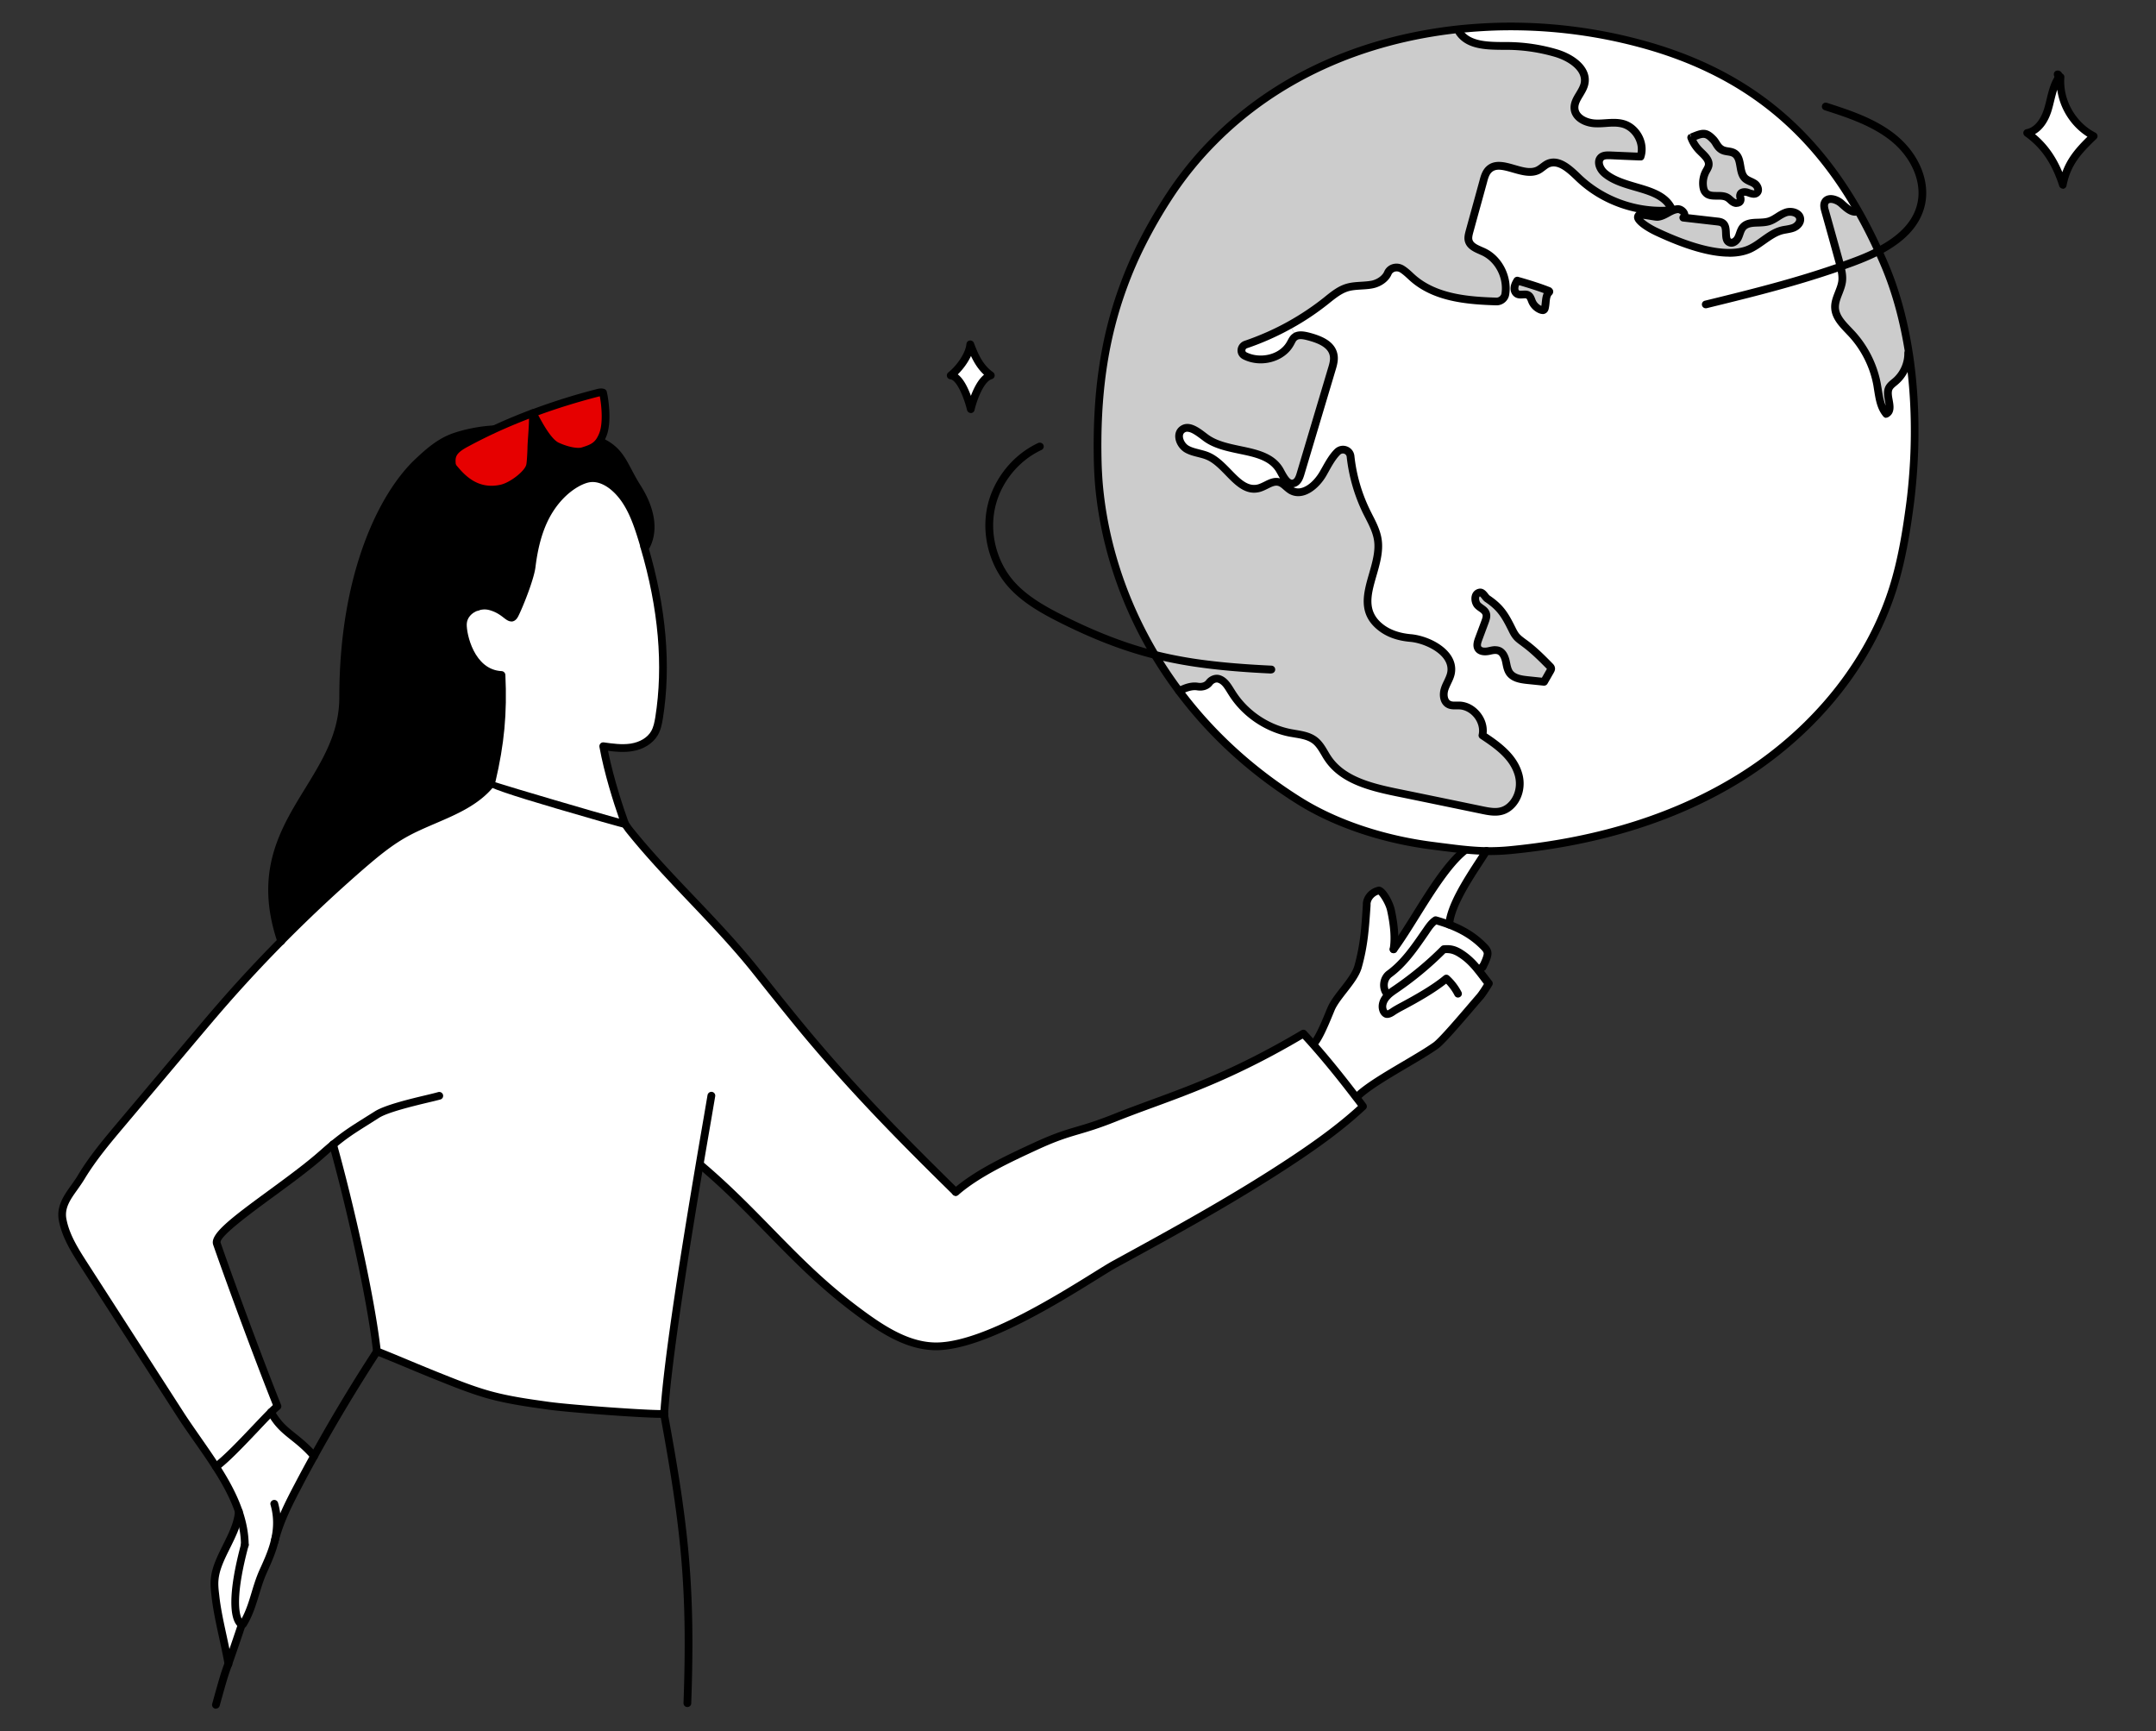 <svg xmlns="http://www.w3.org/2000/svg" viewBox="0 0 279 224"><rect x="0" y="0" width="279" height="224" fill="#333333" stroke="none"/><path fill="#fff" d="M266.66 9.95c-.24 3.08 1.53 6.23 4.29 7.64-2.06 1.98-3.45 3.52-4 6.32-.91-2.77-2.25-5.01-4.62-6.71 1.37-.27 2.24-1.63 2.66-2.96s.57-2.76 1.27-3.96c.07-.13.15-.28.16-.41.08.07.17.12.24.08zM266.42 9.87c-.12-.13-.2-.33-.09-.23.07.06.09.14.09.23z"/><path fill="#ccc" d="M244.45 50.23c-.51 1.07.69 2.76-.35 3.34-.87-1.03-.95-2.48-1.19-3.81a13.29 13.29 0 0 0-3.35-6.62c-.9-.97-2.01-1.94-2.09-3.26-.07-1.19.75-2.26.91-3.44.08-.65-.04-1.3-.21-1.94.5-.18 1-.36 1.52-.55 1.13-.41 2.3-.89 3.41-1.47.28.6.55 1.21.81 1.83 1.49 3.51 2.5 7.38 3.12 11.38l-.1.02c.03 1.38-.6 2.76-1.65 3.66-.3.26-.65.5-.83.86z"/><path fill="#ccc" d="M238.29 26.35c.62.56 1.36 1.3 2.15 1.01l.04-.03c.92 1.62 1.79 3.34 2.62 5.15-1.11.58-2.28 1.06-3.41 1.47-.52.19-1.02.37-1.52.55-.04-.17-.08-.33-.13-.5-.62-2.24-1.24-4.47-1.87-6.71-.1-.36-.19-.77-.02-1.1.38-.74 1.53-.4 2.14.16zM225.21 25.15c-.1.27.11.58 0 .85-.12.32-.58.35-.88.18-.3-.16-.51-.45-.81-.62-.85-.49-2.16.1-2.81-.64-.21-.23-.29-.55-.32-.86-.07-.65.06-1.32.37-1.89.13-.24.28-.46.34-.72.16-.8-.64-1.41-1.21-1.99-.46-.47-.82-1.04-1.04-1.66 1.43-.59 1.86-.79 2.83.22.44.45.52.96 1.11 1.32.51.32 1.2.17 1.7.53.97.69.47 2.4 1.34 3.21.35.32.85.42 1.24.7.38.27.62.9.25 1.2-.3.24-.74.07-1.11-.06-.36-.13-.89-.13-1.01.23zM212.03 27.9c.24-.32 2.07.2 2.48.16.97-.11 1.65-.9 2.57-.99.59-.06 1.21.72.75 1.09 1.45.17 2.91.33 4.36.5.28.03.59.07.8.26.69.6 0 2.14.86 2.45.43.16.89-.22 1.09-.64s.28-.91.57-1.28c.74-.93 2.24-.46 3.38-.8.78-.23 1.39-.85 2.16-1.13.76-.29 1.88.03 1.91.84.02.5-.41.92-.87 1.11-.47.19-.98.21-1.47.33-1.58.4-2.74 1.76-4.23 2.43-3.38 1.49-8.95-.79-12.08-2.27-.42-.2-2.77-1.42-2.28-2.06zM197.8 38.21c-.42-.27-1.04.05-1.47-.2-.28-.17-.38-.52-.34-.84.03-.31.19-.6.35-.87 1.28.36 2.85.84 4.1 1.34.06.02.07.1.02.15-.49.46-.38 1.31-.53 2-.02.11-.06.23-.15.29-.12.08-.28.05-.41-.01-.48-.19-.88-.57-1.09-1.04-.13-.29-.21-.64-.48-.82zM192.3 79.36c-.17-.47-.72-.66-1.07-1.02-.4-.4-.54-1.49.2-1.66.47-.11.72.59 1.03.79 1.68 1.14 2.25 2.06 3.19 3.96.15.31.31.62.53.89.29.36.69.62 1.06.9 1.21.88 2.26 1.94 3.31 3 .07.07.13.14.15.23.03.12-.03.24-.09.35-.27.47-.54.95-.81 1.42-.71-.07-1.43-.15-2.15-.22-.84-.09-1.78-.24-2.29-.92-.32-.45-.38-1.03-.51-1.57s-.39-1.12-.9-1.31c-.44-.17-.93-.02-1.39.07-.46.08-1.02.05-1.28-.34-.24-.36-.09-.84.06-1.24.28-.74.55-1.48.83-2.22.13-.36.27-.76.13-1.11z"/><g fill="#fff"><path d="M185.78 119.06c.6.17 1.19.36 1.75.57 1.67.64 3.15 1.48 4.44 2.8.29.28.58.63.53 1.03-.05.5-.54 1.51-.66 1.67v.02l-.77.11c-.59-.7-1.22-1.33-2.11-1.89-.73-.45-1.29-.6-2.14-.52a42.03 42.03 0 0 1-6.12 5.1c-.35.25-.72.49-1.03.78l-.22-.19c-.59-.75-.43-1.98.35-2.54 1.99-1.46 3.39-3.59 4.79-5.61.34-.5.69-1.01 1.19-1.33z"/><path d="M175.51 142c-1.79-2.34-3.65-4.67-5.6-6.88l.17-.15c.77-.83 1.89-3.77 2.19-4.47.74-1.7 2.99-3.65 3.48-5.43.8-2.88.93-5.19 1.12-8.16.05-.79.72-1.51 1.56-1.69.39 0 1.33 1.48 1.56 2.51.35 1.58.62 3.51.35 5.1 2.58-3.46 5.95-10.17 9.13-12.72l.02-.18c.96.1 1.88.16 2.86.18-1.58 2.5-4.62 6.7-4.82 9.52a22.4 22.4 0 0 0-1.75-.57c-.5.32-.85.83-1.19 1.33-1.4 2.02-2.8 4.15-4.79 5.61-.78.56-.94 1.79-.35 2.54l.22.19c.31-.29.68-.53 1.03-.78a42.03 42.03 0 0 0 6.12-5.1c.85-.08 1.41.07 2.14.52.89.56 1.52 1.19 2.11 1.89l.25.31c.43.53.84 1.11 1.33 1.72 0 0-.76 1.26-1.15 1.7-.92 1.03-4.64 5.54-5.7 6.31-2.45 1.76-8.1 4.6-10.08 6.54z"/><path d="M35.07 182.72c-1.88 1.86-5.22 5.65-7.13 7.05h-.01c-1.47-2.31-3.15-4.53-4.55-6.7L10.9 163.69c-1.18-1.84-2.39-3.73-2.79-5.88-.39-2.15 1.3-3.63 2.42-5.5 1.47-2.45 3.32-4.64 5.16-6.83.56-.67 1.13-1.34 1.69-2.01 2.37-2.81 4.73-5.62 7.1-8.43 1.5-1.78 3-3.57 4.54-5.33 2.37-2.71 4.83-5.35 7.37-7.92.12-.13.25-.26.38-.39 3.26-3.29 6.65-6.45 10.15-9.48 1.69-1.45 3.42-2.89 5.36-3.99 3.77-2.13 8.42-3.07 11.19-6.41h.05c0 .14 17.11 5.12 17.39 5.12l.44.63c5 6.28 11.39 11.98 16.39 18.26 1.92 2.41 3.83 4.82 5.79 7.2 6.41 7.78 12.94 14.44 20.15 21.5 2.76-2.42 6.93-4.35 10.26-5.89 4.73-2.19 5.47-1.77 10.31-3.71 6.84-2.74 13.6-4.47 24.41-10.89.42.46.84.92 1.25 1.38 1.95 2.21 3.81 4.54 5.6 6.88.3.39.59.77.88 1.16-2.74 2.56-5.8 4.76-8.92 6.84-7.48 4.97-15.37 9.29-23.25 13.6-2.94 1.61-15.31 10.25-22.64 10.6-4.06.19-7.7-2.34-10.95-4.79-7.85-5.92-12.42-12.27-19.92-18.62-.02 0-.03-.03-.05-.04l-.14-.02c-1.8 10.68-4.11 24.96-4.58 32.22-1.32.13-12.03-.65-14.89-1.04-2.59-.36-5.19-.72-7.71-1.41-2.06-.57-4.06-1.36-6.04-2.15-2.88-1.13-5.66-2.35-8.53-3.49-.82-7.31-3.7-19.68-5.68-26.77-.43.35-.9.76-1.44 1.24-4.88 4.33-14.18 9.87-13.59 11.58 2.01 5.77 5.5 15.18 7.84 21.04-.22.18-.51.45-.83.77zM225.21 25.15c.12-.36.65-.36 1.01-.23.37.13.81.3 1.11.06.37-.3.13-.93-.25-1.2-.39-.28-.89-.38-1.24-.7-.87-.81-.37-2.52-1.34-3.21-.5-.36-1.19-.21-1.7-.53-.59-.36-.67-.87-1.11-1.32-.97-1.01-1.4-.81-2.83-.22.22.62.58 1.19 1.04 1.66.57.58 1.37 1.19 1.21 1.99-.06.26-.21.48-.34.72-.31.57-.44 1.24-.37 1.89.03.31.11.63.32.86.65.74 1.96.15 2.81.64.3.17.51.46.81.62.3.17.76.14.88-.18.1-.27-.11-.58 0-.85zm-8.13 1.92c-.92.09-1.6.88-2.57.99-.41.04-2.24-.48-2.48-.16-.49.64 1.86 1.86 2.28 2.06 3.13 1.48 8.7 3.76 12.08 2.27 1.49-.67 2.65-2.03 4.23-2.43.49-.12 1-.14 1.47-.33.46-.19.89-.61.87-1.11-.03-.81-1.15-1.13-1.91-.84-.77.28-1.38.9-2.16 1.13-1.14.34-2.64-.13-3.38.8-.29.37-.37.86-.57 1.28s-.66.8-1.09.64c-.86-.31-.17-1.85-.86-2.45-.21-.19-.52-.23-.8-.26-1.45-.17-2.91-.33-4.36-.5.46-.37-.16-1.15-.75-1.09zm-20.75 10.94c.43.25 1.05-.07 1.47.2.27.18.35.53.48.82.21.47.61.85 1.09 1.04.13.06.29.09.41.01.09-.06.13-.18.15-.29.15-.69.04-1.54.53-2 .05-.05.04-.13-.02-.15-1.25-.5-2.82-.98-4.1-1.34-.16.27-.32.56-.35.87-.04.32.06.67.34.84zm-5.05 45.92c.26.39.82.42 1.28.34.46-.09.95-.24 1.39-.07.51.19.77.77.9 1.31s.19 1.12.51 1.57c.51.68 1.45.83 2.29.92.72.07 1.44.15 2.15.22.27-.47.54-.95.81-1.42.06-.11.12-.23.09-.35a.485.485 0 0 0-.15-.23c-1.05-1.06-2.1-2.12-3.31-3-.37-.28-.77-.54-1.06-.9-.22-.27-.38-.58-.53-.89-.94-1.9-1.51-2.82-3.19-3.96-.31-.2-.56-.9-1.03-.79-.74.17-.6 1.26-.2 1.66.35.36.9.55 1.07 1.02.14.35 0 .75-.13 1.11-.28.74-.55 1.48-.83 2.22-.15.4-.3.88-.06 1.24zM167.72 43.5l-.83-1.44c1.65-.91 3.21-1.95 4.68-3.12.85-.68 1.7-1.41 2.74-1.73 1.08-.33 2.24-.18 3.33-.42.81-.19 1.63-.73 1.94-1.45.3-.72 1.22-.95 1.88-.51.45.29.88.7 1.26 1.05 2.86 2.6 6.98 3 10.89 3.12.57.02 1.1-.38 1.19-.95.34-2.15-.81-4.52-2.8-5.46-.75-.35-1.7-.63-1.94-1.43-.12-.4 0-.84.11-1.26.59-2.15 1.18-4.31 1.78-6.47.14-.52.3-1.08.68-1.47 1.56-1.59 4.4 1.03 6.4.05.46-.23.83-.64 1.3-.85 1.41-.6 2.81.74 3.91 1.8 3.19 3.07 7.75 4.65 12.15 4.22-1.29-3.16-6.12-2.57-8.73-4.77-.62-.52-1.07-1.56-.45-2.09.31-.26.76-.25 1.16-.24 1.31.06 2.62.11 3.93.16.56-1.69-.52-3.73-2.23-4.22-1.16-.34-2.4-.02-3.6-.07-1.21-.04-2.6-.69-2.72-1.89-.11-1.17 1.04-2.09 1.29-3.24.42-1.94-1.77-3.39-3.68-3.96-2.03-.6-4.13-.91-6.24-.93-2.27-.02-4.99.1-6.27-1.76l-.04-.41c1.64-.17 3.29-.28 4.94-.33 6.22-.17 12.48.58 18.46 2.18 3.19.85 6.16 1.93 8.92 3.25 8.1 3.85 14.42 9.79 19.35 18.47l-.04.03c-.79.29-1.53-.45-2.15-1.01-.61-.56-1.76-.9-2.14-.16-.17.33-.08.74.02 1.1.63 2.24 1.25 4.47 1.87 6.71.05.17.09.33.13.5.17.64.29 1.29.21 1.94-.16 1.18-.98 2.25-.91 3.44.08 1.32 1.19 2.29 2.09 3.26a13.29 13.29 0 0 1 3.35 6.62c.24 1.33.32 2.78 1.19 3.81 1.04-.58-.16-2.27.35-3.34.18-.36.53-.6.83-.86 1.05-.9 1.68-2.28 1.65-3.66l.1-.02c.88 5.74.93 11.74.38 17.34-.09.95-.2 1.89-.33 2.81-.47 3.46-1.07 6.91-2.11 10.23-1.27 4.02-3.18 7.78-5.59 11.21-3.7 5.3-8.55 9.78-13.98 13.19-8.96 5.62-19.39 8.48-29.86 9.5-1.16.11-2.2.15-3.19.14-.98-.02-1.9-.08-2.86-.18-1.27-.13-2.59-.31-4.11-.5-5.88-.75-12.25-2.67-17.29-5.84-6.56-4.12-11.64-9.01-15.5-14.18 1.12-.59 1.85-.67 2.42-.58.56.08 1.14-.07 1.48-.52.27-.36.79-.61 1.24-.47.79.24 1.22 1.06 1.66 1.76 1.65 2.67 4.45 4.6 7.53 5.21 1.14.22 2.38.3 3.28 1.03.74.6 1.12 1.52 1.66 2.31 1.88 2.79 5.51 3.69 8.81 4.37 3.72.76 7.44 1.53 11.16 2.3 1.31.27 2.71.54 3.9-.82.9-1.03 1.15-2.49.77-3.8-.67-2.3-2.71-3.77-4.67-5.06.41-1.82-1.15-3.82-3.01-3.86-.46-.01-.94.07-1.34-.14-.67-.33-.77-1.27-.54-1.98.22-.71.68-1.35.82-2.08.48-2.56-2.93-4.34-5.26-4.53-1.35-.12-2.68-.5-3.76-1.32-4.02-3.06.12-7.42-.44-11.36-.19-1.32-.89-2.49-1.48-3.68a21.775 21.775 0 0 1-2.06-7.14c-.09-.82-1.08-1.16-1.68-.59-.77.75-1.32 1.86-1.87 2.82-.86 1.51-2.63 3.03-4.14 2.17l.07-.89c.09 0 .19-.01.29-.04.5-.15.71-.71.86-1.2 1.34-4.5 2.69-9 4.03-13.5.2-.64.39-1.31.24-1.95-.31-1.4-1.93-1.99-3.31-2.35-.5-.12-1.08-.24-1.53-.02z"/><path d="M161.2 44.58c1.97-.67 3.88-1.51 5.69-2.52l.83 1.44c-.06.03-.11.07-.17.11-.27.2-.4.53-.57.82-1.1 2-3.93 2.6-5.9 1.6-.63-.32-.54-1.23.12-1.45zM165.52 62.38c-.89-.24-1.71.54-2.6.78-2.59.69-4.09-3.01-6.53-4.11-.91-.42-1.97-.46-2.83-.96-.86-.51-1.37-1.84-.61-2.48.92-.75 2.14.33 3.1 1.04 2.88 2.12 7.82 1.11 9.59 4.23.39.68.83 1.63 1.5 1.68l-.07.89c-.55-.32-.94-.91-1.55-1.07z"/></g><path fill="#ccc" d="M168.29 61.32c-.15.49-.36 1.05-.86 1.2-.1.03-.2.04-.29.04-.67-.05-1.11-1-1.5-1.68-1.77-3.12-6.71-2.11-9.59-4.23-.96-.71-2.18-1.79-3.1-1.04-.76.64-.25 1.97.61 2.48.86.5 1.92.54 2.83.96 2.44 1.1 3.94 4.8 6.53 4.11.89-.24 1.71-1.02 2.6-.78.61.16 1 .75 1.55 1.07 1.51.86 3.28-.66 4.14-2.17.55-.96 1.1-2.07 1.87-2.82.6-.57 1.59-.23 1.68.59.27 2.47.97 4.9 2.06 7.14.59 1.19 1.29 2.36 1.48 3.68.56 3.94-3.58 8.3.44 11.36 1.08.82 2.41 1.2 3.76 1.32 2.33.19 5.74 1.97 5.26 4.53-.14.73-.6 1.37-.82 2.08-.23.71-.13 1.65.54 1.98.4.21.88.13 1.34.14 1.86.04 3.42 2.04 3.01 3.86 1.96 1.29 4 2.76 4.67 5.06.38 1.31.13 2.77-.77 3.8-1.19 1.36-2.59 1.09-3.9.82-3.72-.77-7.44-1.54-11.16-2.3-3.3-.68-6.93-1.58-8.81-4.37-.54-.79-.92-1.71-1.66-2.31-.9-.73-2.14-.81-3.28-1.03-3.08-.61-5.88-2.54-7.53-5.21-.44-.7-.87-1.52-1.66-1.76-.45-.14-.97.11-1.24.47-.34.45-.92.6-1.48.52-.57-.09-1.3-.01-2.42.58a53.451 53.451 0 0 1-3.13-4.66c-4.59-7.69-6.77-15.69-7.29-22.56-.05-.73-.09-1.44-.11-2.14-.23-8.52.7-15.89 3.32-23 .66-1.81 1.43-3.59 2.32-5.38a62.95 62.95 0 0 1 3.66-6.35 44.4 44.4 0 0 1 5.73-7.06c8.42-8.51 19.81-13.22 31.72-14.5l.04.41c1.28 1.86 4 1.74 6.27 1.76 2.11.02 4.21.33 6.24.93 1.91.57 4.1 2.02 3.68 3.96-.25 1.15-1.4 2.07-1.29 3.24.12 1.2 1.51 1.85 2.72 1.89 1.2.05 2.44-.27 3.6.07 1.71.49 2.79 2.53 2.23 4.22-1.31-.05-2.62-.1-3.93-.16-.4-.01-.85-.02-1.16.24-.62.53-.17 1.57.45 2.09 2.61 2.2 7.44 1.61 8.73 4.77-4.4.43-8.96-1.15-12.15-4.22-1.1-1.06-2.5-2.4-3.91-1.8-.47.21-.84.62-1.3.85-2 .98-4.84-1.64-6.4-.05-.38.39-.54.95-.68 1.47-.6 2.16-1.19 4.32-1.78 6.47-.11.42-.23.86-.11 1.26.24.8 1.19 1.08 1.94 1.43 1.99.94 3.14 3.31 2.8 5.46-.09.57-.62.97-1.19.95-3.91-.12-8.03-.52-10.89-3.12-.38-.35-.81-.76-1.26-1.05-.66-.44-1.58-.21-1.88.51-.31.72-1.13 1.26-1.94 1.45-1.09.24-2.25.09-3.33.42-1.04.32-1.89 1.05-2.74 1.73a33.413 33.413 0 0 1-4.68 3.12 34.433 34.433 0 0 1-5.69 2.52c-.66.22-.75 1.13-.12 1.45 1.97 1 4.8.4 5.9-1.6.17-.29.3-.62.57-.82.06-.04.11-.08.17-.11.45-.22 1.03-.1 1.53.02 1.38.36 3 .95 3.31 2.35.15.64-.04 1.31-.24 1.95-1.34 4.5-2.69 9-4.03 13.5z"/><path fill="#fff" d="M128.22 48.56c-1.69.5-2.59 4.38-2.59 4.38s-.99-4.19-2.59-4.36c1.38-1.13 2.43-2.83 2.53-4.03.51 1.33 1.15 2.95 2.65 4.01z"/><path fill="#e60000" d="M78.03 50.81c.27 1.11.6 3.85 0 5.39-.14.37-.3.67-.47.91-.52.73-1.19.97-2.14 1.27-.6.19-1.87.02-3.31-.63-1.46-.66-2.95-4-3.18-4.27 2.65-1 5.4-1.86 8.33-2.62.25-.07.54-.13.77-.05zM63.94 55.56c1.64-.76 3.3-1.45 4.99-2.08.12 1.04-.15 3.35-.17 4.53-.01.4-.06 1.85-.17 2.25-.27 1.06-2.36 2.64-3.7 2.94-3.47.78-5.37-1.67-6.39-2.89-.06-.52-.11-1.05.14-1.55.32-.62 1.05-1.06 1.77-1.44 1.18-.63 2.35-1.21 3.53-1.76z"/><path fill="#fff" d="M83.22 70.2l.15.5c2.13 7.21 3.11 14.76 1.93 22.18-.11.69-.25 1.39-.6 1.99-.62 1.05-1.81 1.65-3.01 1.84-1.2.18-2.42.01-3.62-.16.76 4.19 2.36 8.76 2.84 10.09-.28 0-17.39-4.98-17.39-5.11 1.2-4.99 1.63-9.01 1.39-14.19-3.84-.18-5.07-5.02-5-6.62.04-1.05.84-1.87 1.83-2.2.52-.18 1.08-.22 1.62-.09 2.29.58 2.65 2.3 3.29 1.01.64-1.3 1.97-4.68 2.14-6.11.27-2.16.74-4.31 1.7-6.26.96-1.94 2.44-3.68 4.36-4.69.5-.25 1.02-.46 1.57-.51 1.06-.1 2.09.4 2.92 1.07 2.15 1.77 3.08 4.59 3.88 7.26z"/><path d="M68.93 53.48c.23.27 1.72 3.61 3.18 4.27 1.44.65 2.71.82 3.31.63.95-.3 1.62-.54 2.14-1.27l.47.15c2.47 1.26 2.77 3.11 4.45 5.78 1.46 2.29 2.41 5.15 1.18 7.57l-.29.09-.15-.5c-.8-2.67-1.73-5.49-3.88-7.26-.83-.67-1.86-1.17-2.92-1.07-.55.05-1.07.26-1.57.51-1.92 1.01-3.4 2.75-4.36 4.69-.96 1.95-1.43 4.1-1.7 6.26-.17 1.43-1.5 4.81-2.14 6.11-.64 1.29-1-.43-3.29-1.01-.54-.13-1.1-.09-1.62.09-1.26-6.64-2.47-11.5-3.24-18.21 1.02 1.22 2.92 3.67 6.39 2.89 1.34-.3 3.43-1.88 3.7-2.94.11-.4.16-1.85.17-2.25.02-1.18.29-3.49.17-4.53z"/><path d="M60.41 57.32c-.72.38-1.45.82-1.77 1.44-.25.5-.2 1.03-.14 1.55.77 6.71 1.98 11.57 3.24 18.21-.99.33-1.79 1.15-1.83 2.2-.07 1.6 1.16 6.44 5 6.62.24 5.18-.19 9.2-1.39 14.19h-.05c-2.77 3.33-7.42 4.27-11.19 6.4-1.94 1.1-3.67 2.54-5.36 3.99-3.5 3.03-6.89 6.19-10.15 9.48-.13.13-.26.26-.38.39-5.09-15.1 8.02-20.08 8.02-31.56 0-14.87 4.57-25.65 9.69-30.47 1.39-1.31 2.83-2.57 4.66-3.21 1.63-.57 3.58-.92 5.18-.99-1.18.55-2.35 1.13-3.53 1.76z"/><path fill="#fff" d="M27.94 189.77c1.91-1.4 5.25-5.19 7.13-7.05 1.46 2.69 3.23 2.99 5.58 5.69-.71 1.28-1.41 2.57-2.09 3.87-1.22 2.31-2.4 4.66-3.02 7.19h-.01c-.47 1.9-1.35 3.46-1.78 4.6-.77 2.02-1.13 4.16-2.27 6.03-.03.06-.1.09-.18.07-.54-.09-1.82-2.08.38-10.27-.01-1.48-.3-2.92-.78-4.32-.69-2-1.76-3.94-2.97-5.81z"/><path fill="#fff" d="M27.87 206.45c-.08-.7-.16-1.41-.09-2.11.26-2.89 2.96-5.86 3.12-8.76.48 1.4.77 2.84.78 4.32-2.2 8.19-.92 10.18-.38 10.27-.96 2.89-1.43 4.23-1.75 5.11-.5-2.91-1.37-5.98-1.68-8.83z"/><path d="M123.68 154.73c-.13 0-.25-.05-.35-.14-7.58-7.42-13.91-13.93-20.19-21.54a529.26 529.26 0 0 1-5.12-6.36l-.67-.84c-2.49-3.12-5.37-6.16-8.17-9.1-2.81-2.95-5.71-6.01-8.22-9.16l-.46-.65c-.16-.23-.1-.54.12-.7s.54-.1.7.12l.44.63c2.47 3.1 5.35 6.13 8.15 9.07 2.81 2.95 5.71 6.01 8.22 9.16l.67.84c1.66 2.09 3.38 4.25 5.11 6.35 6.24 7.58 12.56 14.06 20.11 21.46.2.19.2.51 0 .71-.1.1-.23.15-.36.15z"/><path d="M80.91 107.14c-.25 0-5-1.37-8.94-2.53q-8.95-2.62-8.95-3.08s0-.08.01-.12c1.19-4.94 1.59-8.8 1.4-13.62-3.77-.52-5.1-5.15-5.02-7.1.05-1.19.9-2.23 2.17-2.65.26-.09.54.05.63.32.09.26-.05.55-.32.63-.88.29-1.46.98-1.49 1.75-.05 1.25.94 5.93 4.52 6.1.26.01.46.22.48.48.23 4.98-.13 8.92-1.3 13.9 2.14.69 12.84 3.84 16.02 4.71-.72-2.07-1.92-5.81-2.55-9.28-.03-.16.02-.32.13-.44s.27-.17.43-.15c1.15.16 2.33.33 3.48.16 1.2-.19 2.17-.77 2.65-1.6.32-.54.44-1.22.54-1.81 1.06-6.67.42-14.06-1.92-21.96-.08-.26.07-.54.34-.62.26-.08.54.07.62.34 2.38 8.04 3.03 15.58 1.94 22.4-.11.68-.26 1.47-.66 2.16-.64 1.09-1.87 1.85-3.36 2.08-1.04.16-2.07.07-3.08-.06.76 3.79 2.12 7.74 2.69 9.33.05.15.03.32-.06.46s-.25.21-.41.21z"/><path d="M66.16 80.41c-.35 0-.65-.23-.99-.49-.42-.33-1.01-.77-1.93-1-.43-.1-.89-.08-1.33.08a.51.51 0 0 1-.64-.31c-.09-.26.05-.55.31-.64.62-.22 1.28-.25 1.9-.1 1.13.29 1.83.82 2.3 1.18.11.09.25.19.34.25.02-.03.05-.08.09-.15.63-1.27 1.93-4.58 2.09-5.95.33-2.63.88-4.67 1.75-6.42 1.08-2.18 2.71-3.93 4.58-4.91.47-.23 1.08-.5 1.76-.57 1.34-.12 2.53.57 3.28 1.18 2.2 1.81 3.17 4.58 4.04 7.51l.15.5a.501.501 0 0 1-.96.28l-.15-.5c-.83-2.77-1.74-5.38-3.72-7.01-.6-.49-1.54-1.05-2.56-.96-.51.05-1.01.27-1.39.46-1.68.88-3.15 2.47-4.14 4.46-.81 1.65-1.34 3.59-1.65 6.1-.18 1.49-1.52 4.91-2.19 6.27-.14.29-.36.64-.75.73-.06.02-.13.02-.19.02zM192.65 110.61h-.3c-.98-.02-1.9-.08-2.91-.18-.94-.1-1.91-.22-2.96-.35l-1.16-.15c-6.55-.83-12.76-2.94-17.5-5.91-6.19-3.89-11.45-8.7-15.63-14.3a55.064 55.064 0 0 1-3.16-4.7c-5.33-8.94-6.95-17.32-7.36-22.78-.05-.74-.09-1.46-.11-2.16-.24-8.96.82-16.32 3.35-23.19a52.6 52.6 0 0 1 2.34-5.43c1.04-2.08 2.28-4.24 3.69-6.4 1.71-2.6 3.65-5 5.79-7.14 8.11-8.2 19.19-13.26 32.02-14.64 1.64-.17 3.31-.28 4.98-.33 6.25-.17 12.52.57 18.6 2.2 3.21.86 6.24 1.96 9.01 3.28 8.26 3.93 14.66 10.03 19.57 18.67.9 1.58 1.79 3.33 2.64 5.19.28.6.55 1.22.82 1.85 1.43 3.37 2.49 7.24 3.15 11.5.84 5.46.97 11.5.38 17.47-.09.96-.2 1.9-.33 2.83-.39 2.89-.99 6.68-2.13 10.31-1.25 3.95-3.14 7.75-5.62 11.3a.21.21 0 0 1-.04.06c-3.63 5.19-8.51 9.79-14.12 13.32-8.32 5.22-18.44 8.44-30.08 9.57-1.02.1-1.98.14-2.94.14zM188.87 4.26c-12.6 1.35-23.47 6.32-31.42 14.35-2.09 2.09-4 4.44-5.67 6.98a62.8 62.8 0 0 0-3.63 6.3c-.9 1.8-1.65 3.55-2.3 5.33-2.48 6.74-3.53 13.99-3.29 22.81.02.69.06 1.4.11 2.12.41 5.35 1.99 13.57 7.22 22.34.96 1.6 2 3.15 3.1 4.62 4.11 5.51 9.28 10.23 15.37 14.06 4.61 2.9 10.68 4.95 17.09 5.77l1.16.15c1.05.13 2.01.26 2.94.35.98.1 1.88.16 2.82.18 1.03.01 2.04-.03 3.13-.14 11.48-1.12 21.45-4.29 29.64-9.43 5.48-3.44 10.25-7.93 13.8-12.99a.21.21 0 0 1 .04-.06c2.44-3.47 4.3-7.2 5.52-11.07 1.12-3.56 1.7-7.29 2.09-10.15.13-.92.24-1.85.33-2.79.58-5.89.45-11.84-.38-17.22-.65-4.17-1.69-7.96-3.09-11.26-.26-.62-.53-1.22-.8-1.81-.84-1.84-1.72-3.56-2.6-5.11-4.8-8.46-11.06-14.43-19.13-18.27-2.71-1.3-5.68-2.38-8.83-3.22a64.139 64.139 0 0 0-18.32-2.16c-1.63.05-3.28.16-4.9.33zM85.94 183.45h-.03a.509.509 0 0 1-.47-.53c.48-7.36 2.85-21.94 4.59-32.27.37-2.19.72-4.23 1.03-6.02l.5-2.94a.52.52 0 0 1 .58-.41c.27.05.46.3.41.58l-.5 2.94c-.31 1.79-.66 3.83-1.03 6.02-1.74 10.31-4.1 24.86-4.57 32.17a.51.51 0 0 1-.5.47zM31.68 200.4c-.27 0-.5-.22-.5-.5 0-1.35-.26-2.71-.75-4.16-.6-1.74-1.53-3.56-2.92-5.7-.77-1.21-1.61-2.41-2.42-3.56-.75-1.08-1.47-2.1-2.14-3.14l-12.48-19.38c-1.2-1.87-2.44-3.81-2.86-6.06-.33-1.82.65-3.21 1.6-4.54.3-.42.61-.85.88-1.31 1.46-2.44 3.32-4.65 5.11-6.78l9.41-11.18c1.33-1.58 2.66-3.16 4.02-4.71 2.34-2.68 4.83-5.35 7.39-7.94.11-.12.25-.26.38-.39 3.21-3.24 6.63-6.44 10.18-9.5 1.75-1.5 3.47-2.93 5.44-4.05 1.26-.71 2.63-1.3 3.95-1.87 2.73-1.17 5.32-2.28 7.1-4.43.18-.21.49-.24.7-.07.21.18.24.49.07.7-1.94 2.34-4.75 3.54-7.48 4.71-1.3.56-2.64 1.13-3.85 1.82-1.89 1.07-3.58 2.47-5.28 3.93a186.56 186.56 0 0 0-10.12 9.45c-.13.13-.25.25-.37.38-2.56 2.59-5.03 5.25-7.36 7.91-1.36 1.55-2.68 3.13-4.01 4.7l-9.41 11.18c-1.77 2.1-3.59 4.28-5.02 6.65-.29.48-.61.93-.92 1.37-.91 1.27-1.69 2.37-1.43 3.78.38 2.06 1.57 3.91 2.72 5.7l12.48 19.38c.66 1.02 1.37 2.03 2.12 3.11.81 1.17 1.66 2.37 2.44 3.6 1.43 2.21 2.39 4.09 3.02 5.92.53 1.56.8 3.02.81 4.48 0 .28-.22.5-.5.5z"/><path d="M27.94 190.27c-.15 0-.31-.07-.4-.2a.498.498 0 0 1 .11-.7c1.29-.94 3.26-3.02 5-4.85.77-.81 1.49-1.57 2.07-2.15.21-.21.41-.4.59-.56-2.22-5.58-5.64-14.78-7.72-20.73-.47-1.36 2.15-3.36 7.21-7.06 2.32-1.7 4.72-3.46 6.52-5.05.55-.48 1.02-.9 1.46-1.25 1.58-1.31 2.58-1.94 4.39-3.08l1.34-.84c1.29-.81 4.41-1.57 6.69-2.11.63-.15 1.16-.28 1.51-.38.27-.07.54.08.62.35.07.27-.08.54-.35.61-.36.1-.9.23-1.54.38-1.96.47-5.24 1.26-6.39 1.99l-1.34.85c-1.83 1.15-2.75 1.73-4.29 3.01-.43.35-.89.75-1.43 1.23-1.84 1.63-4.25 3.4-6.59 5.11-2.79 2.04-7 5.13-6.86 5.93 2.11 6.06 5.62 15.49 7.83 21.01.08.2.02.43-.15.57-.21.17-.49.43-.79.74-.58.57-1.29 1.32-2.05 2.13-1.77 1.86-3.77 3.98-5.13 4.97-.09.07-.19.1-.3.1z"/><path d="M40.65 188.91c-.14 0-.28-.06-.38-.17-.97-1.11-1.81-1.79-2.63-2.44-1.14-.91-2.12-1.7-3.01-3.34-.13-.24-.04-.55.2-.68s.54-.04.68.2c.79 1.46 1.66 2.16 2.76 3.04.81.65 1.73 1.39 2.76 2.56.18.21.16.52-.05.71-.09.08-.21.12-.33.12zM85.49 183.46c-2.53 0-11.83-.69-14.51-1.06-2.6-.36-5.24-.73-7.77-1.42-2.15-.6-4.25-1.43-6.09-2.17-1.52-.6-3.02-1.22-4.52-1.85-1.33-.55-2.66-1.11-4.01-1.64a.508.508 0 0 1-.31-.41c-.78-6.96-3.5-18.94-5.67-26.69-.07-.27.08-.54.35-.62s.54.08.62.35c2.14 7.67 4.83 19.5 5.66 26.55 1.26.5 2.5 1.02 3.75 1.54 1.49.62 2.98 1.24 4.5 1.84 1.83.73 3.89 1.55 5.99 2.13 2.47.68 5.08 1.04 7.6 1.39 3.12.42 13.61 1.16 14.81 1.04.27-.02.52.17.55.45s-.17.52-.45.55c-.11.01-.28.02-.49.02zM31.35 210.67c-.06 0-.11 0-.17-.02-.15-.02-.43-.14-.68-.54-.55-.85-1.18-3.33.7-10.35a.496.496 0 1 1 .96.26c-1.75 6.52-1.21 8.76-.89 9.42.59-1.09.94-2.23 1.3-3.43.21-.7.43-1.42.7-2.12.14-.37.32-.78.53-1.23.43-.96.92-2.06 1.24-3.31.41-1.62.4-3.14-.03-4.63-.08-.27.08-.54.35-.62.27-.07.54.08.62.35.47 1.67.48 3.35.03 5.15-.33 1.34-.87 2.53-1.29 3.48-.19.43-.37.82-.5 1.17-.26.67-.47 1.38-.68 2.06-.42 1.36-.84 2.77-1.63 4.05-.09.19-.31.32-.56.32zm-.29-.85s-.02.03-.03.05z"/><path d="M29.56 215.83c-.25 0-.45-.18-.49-.41a.784.784 0 0 1-.02-.14c-.19-1.06-.45-2.25-.7-3.4-.39-1.78-.79-3.63-.98-5.38-.08-.71-.17-1.46-.09-2.21.13-1.5.88-3 1.6-4.45.71-1.43 1.44-2.9 1.52-4.28.01-.28.25-.5.53-.47.28.02.49.25.47.53-.09 1.58-.87 3.15-1.62 4.67-.71 1.43-1.38 2.78-1.5 4.1-.07.66.01 1.34.09 2.01.18 1.7.58 3.52.96 5.27.25 1.16.51 2.36.71 3.53.02.05.02.08.02.13 0 .28-.22.5-.5.5zM35.54 199.97s-.08 0-.12-.01a.506.506 0 0 1-.37-.6c.63-2.59 1.86-5.03 3.06-7.3.68-1.3 1.38-2.6 2.09-3.88 2.53-4.58 5.27-9.14 8.14-13.55a.51.51 0 0 1 .69-.15c.23.15.3.46.15.69-2.86 4.39-5.58 8.93-8.1 13.49-.71 1.28-1.41 2.56-2.08 3.86-1.22 2.31-2.37 4.59-2.98 7.08-.06.23-.26.38-.49.38z"/><path d="M27.94 221.1s-.09 0-.13-.02a.502.502 0 0 1-.35-.62c1.01-3.65 1.11-3.94 1.62-5.36.28-.76.72-2.02 1.75-5.09.09-.26.37-.4.63-.32.26.09.4.37.32.63a263.57 263.57 0 0 1-1.75 5.11c-.51 1.42-.6 1.67-1.6 5.28-.06.22-.26.37-.48.37zM36.39 122.29c-.24 0-.44-.17-.49-.39-3.04-9.07.33-14.58 3.6-19.9 2.27-3.7 4.41-7.19 4.41-11.78 0-15.9 5.09-26.35 9.85-30.83 1.39-1.31 2.9-2.64 4.84-3.32 1.61-.56 3.6-.94 5.32-1.02l.04 1h-.02c-1.61.07-3.5.43-5.01.96-1.75.61-3.12 1.82-4.48 3.1-4.61 4.34-9.53 14.53-9.53 30.11 0 4.87-2.32 8.65-4.56 12.3-3.15 5.13-6.41 10.44-3.49 19.1a.495.495 0 0 1-.47.66zM83.66 71.11c-.08 0-.15-.02-.23-.05a.502.502 0 0 1-.22-.67c1.29-2.55-.17-5.53-1.16-7.07-.47-.75-.84-1.45-1.17-2.06-.83-1.57-1.44-2.7-3.09-3.54a.5.5 0 0 1 .45-.89c1.93.98 2.63 2.3 3.51 3.97.33.63.68 1.27 1.13 1.99 1.9 2.98 2.33 5.85 1.2 8.06-.09.17-.26.27-.45.27zM88.95 220.88h-.02a.496.496 0 0 1-.48-.52c.54-14.86-.32-22.69-3.01-37.3a.499.499 0 0 1 .98-.18c2.71 14.69 3.57 22.57 3.03 37.52 0 .27-.23.48-.5.48zM121.15 174.71c-3.97 0-7.52-2.41-10.82-4.9-4.41-3.33-7.72-6.71-11.21-10.29-2.67-2.73-5.43-5.56-8.73-8.35l-.02-.02a.509.509 0 0 1-.15-.63c.12-.25.42-.35.67-.22.04.02.09.06.13.09l.02.02c3.33 2.82 6.11 5.66 8.8 8.41 3.47 3.55 6.75 6.91 11.1 10.19 3.28 2.47 6.81 4.88 10.63 4.69 5.84-.28 14.98-5.96 19.89-9.01 1.11-.69 1.98-1.23 2.53-1.53 7.73-4.23 15.71-8.59 23.21-13.58 2.64-1.76 5.7-3.9 8.53-6.48-.2-.26-.4-.53-.61-.79-2.08-2.73-3.86-4.9-5.58-6.85-.32-.36-.64-.72-.97-1.07-8.13 4.79-14.06 6.97-19.29 8.89-1.67.61-3.24 1.19-4.84 1.83-2.18.87-3.56 1.28-4.79 1.64-1.56.46-2.91.86-5.5 2.06-3.31 1.53-7.43 3.44-10.14 5.81-.21.18-.52.16-.71-.05a.506.506 0 0 1 .05-.71c2.82-2.47 7.01-4.41 10.38-5.97 2.66-1.23 4.1-1.66 5.64-2.11 1.26-.37 2.56-.76 4.7-1.61 1.61-.65 3.19-1.22 4.86-1.84 5.27-1.93 11.24-4.12 19.48-9.02.2-.12.46-.08.62.09.42.46.84.92 1.25 1.38 1.74 1.97 3.53 4.17 5.62 6.91.3.39.59.77.88 1.17.15.2.13.49-.06.66-2.96 2.77-6.21 5.04-8.98 6.89-7.54 5.01-15.54 9.39-23.29 13.62-.53.29-1.39.83-2.49 1.51-4.99 3.1-14.27 8.86-20.37 9.16-.15 0-.3.01-.46.01z"/><path d="M175.72 142.34c-.13 0-.26-.05-.36-.15a.513.513 0 0 1 0-.71c1.25-1.23 3.8-2.73 6.26-4.18 1.51-.89 2.94-1.74 3.88-2.41.75-.55 3.12-3.32 4.53-4.97.48-.56.87-1.01 1.09-1.27.23-.26.65-.9.91-1.33-.17-.21-.32-.42-.48-.63-.21-.28-.42-.55-.63-.81l-.25-.31c-.47-.55-1.07-1.21-1.99-1.78-.59-.37-1.03-.49-1.65-.46a43.272 43.272 0 0 1-6.06 5.03l-.22.15c-.27.19-.53.37-.75.58-.08.08-.16.17-.25.27-.31.38-.43.8-.33 1.14.04.15.11.23.16.25-.03-.02.16-.1.34-.22.37-.26.76-.47 1.14-.68l.21-.11c1.9-1.02 4.04-2.23 5.57-3.5.19-.16.47-.16.66.01.66.59 1.22 1.32 1.62 2.1.13.25.03.55-.22.67a.49.49 0 0 1-.67-.22c-.28-.55-.66-1.07-1.09-1.52-1.56 1.23-3.58 2.37-5.38 3.33l-.21.11c-.37.2-.72.39-1.04.61-.3.21-.86.52-1.33.32-.33-.15-.58-.46-.7-.89-.19-.66 0-1.43.52-2.06.1-.12.21-.24.32-.36.28-.27.58-.48.88-.68l.22-.15c2.19-1.5 4.23-3.2 6.06-5.04.08-.08.19-.14.31-.15.94-.09 1.61.07 2.45.59 1.03.65 1.71 1.37 2.23 1.99l.26.32c.22.27.43.55.65.84.22.28.44.58.68.88.13.16.15.39.04.57-.08.13-.79 1.31-1.2 1.77-.22.25-.61.7-1.08 1.25-1.95 2.28-3.92 4.56-4.7 5.13-.98.7-2.42 1.56-3.96 2.46-2.3 1.36-4.9 2.89-6.07 4.03-.1.1-.22.14-.35.14zM170.08 135.47c-.12 0-.24-.04-.34-.13-.2-.19-.21-.5-.03-.71.59-.64 1.51-2.89 1.9-3.85l.2-.47c.36-.82 1.03-1.68 1.67-2.5.76-.97 1.54-1.98 1.79-2.86.77-2.76.91-5 1.09-7.83v-.23c.08-1.02.9-1.92 1.97-2.15.89-.19 1.95 1.97 2.15 2.89.47 2.13.59 3.91.35 5.29-.05.27-.31.46-.58.41s-.46-.3-.41-.58c.21-1.26.1-2.91-.34-4.91-.18-.8-.82-1.82-1.12-2.09-.55.18-.98.68-1.02 1.19v.23c-.2 2.89-.34 5.18-1.14 8.04-.3 1.08-1.14 2.16-1.96 3.21-.63.81-1.23 1.58-1.54 2.28l-.19.46c-.72 1.76-1.47 3.48-2.09 4.15-.1.11-.23.16-.37.16z"/><path d="M191.83 125.64a.496.496 0 0 1-.46-.69.504.504 0 0 1 .72-.3c.21.11.31.36.24.59-.02.1-.07.19-.13.26-.1.1-.23.15-.36.15z"/><path d="M179.45 129.04c-.15 0-.29-.07-.39-.19-.37-.47-.53-1.1-.44-1.73.09-.62.41-1.18.89-1.52 1.79-1.31 3.11-3.23 4.39-5.08l.28-.4c.35-.51.74-1.09 1.33-1.47.12-.08.27-.1.41-.06.64.18 1.24.38 1.79.58 1.93.74 3.4 1.67 4.62 2.92.32.31.75.8.67 1.44-.06.6-.6 1.7-.76 1.91-.17.22-.48.26-.7.1a.507.507 0 0 1-.1-.7c.11-.16.53-1.06.56-1.42.02-.16-.11-.36-.38-.62-1.13-1.15-2.48-2.01-4.27-2.69-.45-.17-.95-.33-1.48-.49-.33.27-.61.67-.87 1.06l-.28.41c-1.33 1.92-2.7 3.91-4.63 5.33-.26.19-.44.5-.49.85-.05.36.03.72.23.97.17.22.13.53-.08.7a.51.51 0 0 1-.31.11z"/><path d="M187.53 120.13h-.02a.497.497 0 0 1-.48-.5c.18-2.56 2.44-6.02 4.09-8.55.29-.45.57-.87.81-1.25.15-.23.46-.3.69-.16.23.15.3.46.16.69-.24.38-.52.81-.81 1.26-1.59 2.43-3.77 5.77-3.93 8.03a.51.51 0 0 1-.5.47zM180.34 123.33a.498.498 0 0 1-.4-.8c.86-1.16 1.82-2.7 2.84-4.33 1.97-3.16 4.21-6.75 6.38-8.48.21-.17.53-.14.7.08s.14.53-.08.7c-2.03 1.63-4.22 5.14-6.15 8.23-1.03 1.65-2 3.2-2.89 4.4-.1.13-.25.2-.4.2zM164.51 87.15h-.02c-3.86-.18-6.96-.46-9.78-.87a57.35 57.35 0 0 1-5.37-1.05c-4.05-1.02-8.06-2.57-12.62-4.89-2.26-1.16-4.59-2.51-6.33-4.51-2.38-2.76-3.39-6.68-2.63-10.24s3.28-6.73 6.59-8.27c.25-.11.55 0 .67.24.12.25 0 .55-.24.66-3.03 1.41-5.34 4.31-6.03 7.57-.7 3.26.23 6.85 2.41 9.38 1.63 1.87 3.86 3.16 6.03 4.27 4.49 2.28 8.43 3.81 12.4 4.81 1.7.42 3.43.76 5.27 1.03 2.78.4 5.86.67 9.68.85.28.01.49.25.48.52s-.23.48-.5.48zM220.74 39.89c-.23 0-.43-.15-.49-.38a.49.49 0 0 1 .37-.6l.16-.04c2.46-.6 4.72-1.16 6.92-1.74 3.93-1.03 7.11-1.99 10.3-3.1l1.51-.55c1.29-.47 2.39-.94 3.35-1.44 3.01-1.57 4.73-3.43 5.25-5.68.64-2.72-.68-5.89-3.36-8.09-2.5-2.03-5.77-3.09-8.66-4.02a.5.5 0 0 1 .31-.95c2.97.96 6.34 2.04 8.98 4.2 2.98 2.44 4.43 6 3.7 9.09-.6 2.55-2.48 4.62-5.76 6.34-1 .52-2.14 1.01-3.47 1.5l-1.52.55c-3.22 1.12-6.42 2.08-10.38 3.12-2.21.58-4.48 1.14-6.94 1.74l-.16.04s-.08.01-.12.01zM125.63 53.44c-.23 0-.43-.16-.49-.38-.37-1.55-1.31-3.89-2.16-3.98-.2-.02-.37-.16-.43-.35s0-.4.16-.53c1.25-1.02 2.26-2.61 2.35-3.69a.5.5 0 0 1 .43-.45.5.5 0 0 1 .54.32c.48 1.24 1.07 2.79 2.47 3.78a.498.498 0 0 1-.14.89c-1.03.3-1.92 2.62-2.25 4.01-.05.23-.25.39-.49.39zm-1.69-5c.77.59 1.33 1.77 1.7 2.78.36-.96.92-2.1 1.7-2.73-.79-.73-1.3-1.6-1.69-2.43-.38.82-.98 1.67-1.71 2.39zM266.42 10.37c-.14 0-.27-.06-.37-.16-.31-.34-.36-.71-.13-.95.19-.19.54-.17.74 0 .11.09.25.28.25.6 0 .21-.13.39-.32.47-.06.02-.12.03-.18.03zm-.5-.5s.02.1.08.15l.13-.15z"/><path d="M266.95 24.41c-.21 0-.41-.14-.47-.34-.97-2.97-2.34-4.96-4.44-6.46-.16-.12-.24-.32-.2-.51s.2-.35.39-.38c1.4-.28 2.06-1.92 2.28-2.62.13-.42.24-.86.34-1.29.23-.93.46-1.9.97-2.77.02-.05.08-.16.09-.2.01-.19.13-.35.31-.42a.5.5 0 0 1 .46.05.4.4 0 0 1 .23.08c.16.1.25.28.23.46-.22 2.89 1.43 5.83 4.02 7.16.14.07.24.21.27.37.02.16-.03.32-.15.43-1.99 1.91-3.33 3.36-3.86 6.06a.49.49 0 0 1-.46.4h-.03zm-3.61-7.06c1.53 1.27 2.67 2.85 3.54 4.93.67-1.86 1.8-3.17 3.25-4.59-2.11-1.32-3.57-3.62-3.91-6.08-.15.45-.27.93-.39 1.42-.11.46-.22.91-.36 1.36-.44 1.4-1.19 2.43-2.13 2.96zM61.74 79.02c-.24 0-.44-.17-.49-.41-.35-1.83-.69-3.53-1.02-5.17-.85-4.22-1.66-8.2-2.22-13.08-.06-.5-.13-1.18.19-1.83.38-.74 1.18-1.23 1.98-1.66A70.745 70.745 0 0 1 68.76 53a.496.496 0 1 1 .35.93c-1.69.63-3.36 1.32-4.96 2.06-1.23.57-2.38 1.15-3.5 1.75-.66.35-1.31.74-1.56 1.23-.18.35-.15.75-.09 1.26.55 4.83 1.32 8.62 2.21 12.99.33 1.64.68 3.34 1.03 5.18.05.27-.13.53-.4.58h-.09z"/><path d="M63.57 63.85c-2.77 0-4.41-1.97-5.35-3.1l-.1-.12a.493.493 0 0 1 .06-.7c.21-.18.53-.15.71.06l.1.13c1.02 1.23 2.73 3.28 5.79 2.6 1.22-.27 3.11-1.74 3.32-2.58.07-.26.13-1.27.16-2.14 0-.43.05-1.02.09-1.64.07-1.03.15-2.2.08-2.82-.03-.27.17-.52.44-.55s.52.16.55.44c.08.71 0 1.87-.08 3-.04.6-.08 1.17-.09 1.59-.01.44-.06 1.91-.19 2.37-.32 1.27-2.61 2.97-4.07 3.29-.51.11-.98.17-1.43.17z"/><path d="M74.85 58.95c-.8 0-1.88-.26-2.94-.75-1.3-.59-2.47-2.77-3.1-3.94-.13-.23-.21-.41-.26-.47a.554.554 0 0 1-.08-.45c.05-.15.15-.28.29-.33a82.62 82.62 0 0 1 8.38-2.64c.32-.09.7-.16 1.06-.04.16.06.28.19.32.35.27 1.13.63 4.01-.02 5.69-.15.39-.32.73-.53 1.02-.6.84-1.34 1.12-2.4 1.46-.2.06-.45.1-.72.1zm-5.19-5.21s.02.03.03.05c.49.91 1.64 3.06 2.63 3.5 1.48.67 2.58.73 2.95.61.89-.28 1.46-.48 1.88-1.08.15-.22.29-.49.41-.8.5-1.29.28-3.56.06-4.74-.06.01-.14.03-.23.05-2.77.72-5.3 1.51-7.74 2.4zM244.1 54.07c-.14 0-.28-.06-.38-.18-.81-.96-1-2.18-1.19-3.36-.04-.23-.07-.46-.11-.69-.44-2.36-1.59-4.63-3.22-6.37l-.37-.39c-.83-.87-1.78-1.86-1.86-3.19-.05-.79.23-1.49.5-2.18.18-.47.36-.91.42-1.36.07-.6-.06-1.22-.2-1.74-.04-.17-.08-.33-.13-.49-.62-2.25-1.24-4.48-1.87-6.72-.09-.33-.26-.93.02-1.46.18-.36.51-.6.92-.67.71-.13 1.54.27 2 .69l.11.1c.61.55 1.1.96 1.53.81a.501.501 0 0 1 .34.94c-1.02.38-1.9-.42-2.54-1l-.11-.1c-.33-.3-.85-.5-1.15-.45-.13.02-.18.08-.21.14-.1.19 0 .56.06.74.63 2.24 1.25 4.47 1.87 6.71.05.17.09.34.13.52.16.6.32 1.34.22 2.12-.08.57-.28 1.09-.48 1.6-.24.61-.46 1.18-.43 1.75.06.96.8 1.73 1.58 2.55l.37.39c1.76 1.88 3 4.32 3.47 6.87l.12.71c.12.76.24 1.49.51 2.12-.02-.15-.05-.33-.09-.56-.11-.61-.24-1.31.06-1.93.2-.39.51-.65.79-.88l.17-.14c.94-.8 1.5-2.06 1.48-3.27 0-.28.21-.5.49-.51h.01c.27 0 .49.22.5.49.03 1.53-.65 3.04-1.83 4.05l-.18.15c-.22.18-.43.35-.53.55-.15.32-.06.82.03 1.31.14.78.31 1.74-.58 2.24-.08.04-.16.06-.24.06zM193.46 105.54c-.61 0-1.2-.12-1.73-.23-3.72-.77-7.44-1.54-11.16-2.3-3.55-.73-7.17-1.69-9.12-4.58-.17-.24-.32-.5-.47-.76-.33-.55-.64-1.08-1.09-1.44-.64-.51-1.5-.66-2.42-.81-.21-.04-.43-.07-.64-.11-3.21-.64-6.15-2.67-7.86-5.44l-.14-.22c-.37-.6-.71-1.16-1.24-1.32-.24-.08-.55.09-.7.29-.42.56-1.14.83-1.95.71-.37-.06-.99-.07-2.12.53-.32.17-.74-.09-.74-.44 0-.22.13-.4.32-.47 1.04-.54 1.89-.73 2.68-.6.43.06.8-.06 1-.33.36-.48 1.09-.86 1.79-.65.88.27 1.37 1.06 1.8 1.75l.14.22c1.57 2.54 4.26 4.4 7.2 4.99.2.04.41.07.61.11 1.01.17 2.05.34 2.89 1.02.59.48.96 1.1 1.32 1.71.14.24.28.48.44.71 1.74 2.58 5.15 3.47 8.5 4.16 3.72.76 7.44 1.53 11.16 2.3 1.45.3 2.48.42 3.42-.66.75-.87 1.01-2.14.67-3.33-.61-2.11-2.46-3.46-4.46-4.78a.494.494 0 0 1-.21-.53c.16-.71-.05-1.53-.56-2.18s-1.25-1.05-1.97-1.07h-.31c-.39 0-.84.02-1.26-.2-.91-.45-1.09-1.64-.78-2.58.1-.33.25-.65.4-.95.17-.37.34-.72.41-1.07.12-.62-.05-1.23-.48-1.8-.94-1.23-2.93-2.02-4.33-2.14-1.62-.14-2.97-.62-4.02-1.42-2.8-2.13-2.03-4.83-1.28-7.43.41-1.43.84-2.9.64-4.25-.15-1.01-.62-1.94-1.12-2.92l-.31-.61a22.252 22.252 0 0 1-2.11-7.31c-.03-.27-.23-.36-.31-.4a.517.517 0 0 0-.53.11c-.58.57-1.05 1.4-1.5 2.21l-.28.5c-.51.89-1.23 1.67-2 2.15-.98.61-1.98.69-2.83.21-.26-.15-.48-.34-.69-.52-.26-.23-.49-.43-.74-.5-.4-.11-.83.11-1.33.36-.32.16-.65.32-1.01.42-1.85.49-3.18-.86-4.45-2.17-.76-.78-1.54-1.58-2.41-1.97-.37-.17-.78-.27-1.21-.38-.56-.14-1.14-.29-1.67-.6-.67-.4-1.16-1.17-1.22-1.92-.05-.56.15-1.05.54-1.38 1.14-.93 2.47.07 3.44.81l.28.21c1.14.84 2.7 1.16 4.21 1.48 2.16.45 4.39.92 5.52 2.91l.14.26c.25.46.64 1.15.96 1.17.02 0 .07 0 .11-.02.25-.08.4-.46.52-.87l4.03-13.5c.2-.63.35-1.19.23-1.69-.25-1.14-1.71-1.66-2.95-1.98-.32-.08-.87-.21-1.18-.06l-.12.08c-.1.07-.19.25-.29.44l-.12.22c-1.17 2.13-4.24 2.97-6.56 1.79-.47-.24-.74-.71-.7-1.23s.39-.97.88-1.14c1.96-.67 3.85-1.5 5.61-2.48 1.62-.9 3.17-1.93 4.61-3.07l.21-.17c.81-.65 1.65-1.33 2.7-1.65.65-.2 1.31-.24 1.95-.28.5-.03.97-.06 1.42-.15.72-.17 1.36-.64 1.59-1.16.19-.46.58-.81 1.07-.96.53-.16 1.08-.07 1.54.23.44.28.85.66 1.21 1l.11.1c2.8 2.54 6.92 2.88 10.57 2.99.29.03.63-.22.68-.53.31-1.98-.77-4.1-2.52-4.93-.11-.05-.23-.1-.35-.16-.71-.31-1.58-.69-1.85-1.58-.16-.52-.02-1.04.1-1.5l.5-1.82 1.29-4.68c.13-.5.32-1.19.8-1.69 1.04-1.06 2.49-.64 3.77-.27 1.04.3 2.01.59 2.77.22.17-.09.35-.22.53-.36.24-.18.49-.37.78-.5 1.73-.74 3.31.79 4.46 1.9 2.91 2.79 6.96 4.31 10.99 4.14-.83-1.14-2.39-1.59-4.04-2.07-1.49-.43-3.03-.88-4.2-1.87-.56-.47-.92-1.17-.92-1.79 0-.43.16-.79.47-1.06.46-.39 1.06-.37 1.5-.36l3.53.15c.1-.59-.01-1.23-.32-1.81-.37-.7-.98-1.22-1.66-1.42-.66-.19-1.37-.15-2.12-.09-.44.03-.9.06-1.36.04-1.48-.05-3.05-.87-3.2-2.34-.08-.84.34-1.55.72-2.17.25-.42.49-.82.58-1.22.33-1.54-1.5-2.83-3.33-3.38-1.98-.58-4.03-.89-6.1-.91h-.46c-2.29-.01-4.88-.03-6.22-1.98-.16-.23-.1-.54.13-.7s.54-.1.7.13c1.05 1.52 3.36 1.53 5.4 1.54h.46c2.17.02 4.31.34 6.38.95 2.34.7 4.5 2.38 4.03 4.55-.12.57-.42 1.06-.7 1.53-.34.56-.63 1.05-.58 1.56.09.89 1.22 1.4 2.24 1.44.41.02.82-.01 1.25-.04.81-.05 1.64-.11 2.47.13.94.27 1.77.97 2.27 1.91s.6 2.02.29 2.95c-.07.21-.23.36-.49.34h-.18c-1.25-.05-2.5-.1-3.75-.16-.3 0-.65-.02-.82.12-.05.05-.12.12-.12.29 0 .32.25.76.57 1.03 1.01.85 2.45 1.27 3.84 1.68 2.06.6 4.19 1.22 5.04 3.29.06.15.05.31-.04.45-.08.14-.22.22-.38.24-4.55.44-9.25-1.18-12.55-4.36-1.01-.97-2.26-2.17-3.37-1.7-.19.08-.38.23-.58.38-.21.16-.43.33-.69.46-1.11.54-2.38.17-3.5-.15-1.34-.39-2.19-.59-2.77 0-.28.29-.42.74-.55 1.25-.43 1.57-.86 3.13-1.29 4.68l-.49 1.79c-.1.37-.19.73-.11.98.13.45.7.69 1.29.95.13.06.26.11.38.17 2.14 1.01 3.46 3.59 3.08 5.99-.13.81-.87 1.4-1.7 1.37-3.82-.12-8.16-.48-11.21-3.25l-.11-.1c-.33-.31-.71-.66-1.08-.9a.834.834 0 0 0-.7-.11c-.12.04-.34.14-.44.39-.35.82-1.25 1.5-2.29 1.74-.53.12-1.07.15-1.58.18-.61.04-1.18.07-1.72.23-.86.27-1.59.85-2.37 1.47l-.21.17a33.847 33.847 0 0 1-4.75 3.17 35.238 35.238 0 0 1-5.77 2.56c-.18.06-.2.22-.21.26 0 .07 0 .19.15.27 1.65.84 4.24.42 5.24-1.4l.11-.2c.14-.26.3-.56.6-.78.12-.09.18-.12.25-.16.64-.31 1.41-.13 1.87-.02 1.53.4 3.31 1.06 3.68 2.73.17.74-.02 1.47-.25 2.21l-4.03 13.49c-.13.42-.4 1.3-1.2 1.54-.07.02-.13.03-.21.04.5.27 1.1.19 1.75-.21.62-.38 1.23-1.06 1.66-1.8l.28-.49c.49-.87.99-1.77 1.68-2.44.43-.4 1.03-.53 1.57-.33.53.19.9.66.96 1.23.26 2.43.94 4.78 2.01 6.98l.3.6c.52 1.01 1.05 2.05 1.22 3.23.22 1.57-.23 3.15-.67 4.67-.72 2.49-1.34 4.64.92 6.36.9.68 2.08 1.09 3.5 1.22 1.59.13 3.85.98 5.04 2.52.61.8.84 1.69.67 2.6-.09.48-.29.9-.49 1.31-.13.28-.26.55-.35.82-.17.52-.11 1.19.28 1.38.2.11.47.1.78.09h.35c1.04.02 2.03.55 2.74 1.45.63.8.91 1.76.81 2.67 1.99 1.32 3.93 2.83 4.6 5.16.44 1.51.1 3.15-.87 4.27-.83.95-1.75 1.21-2.64 1.21zm-39.8-49.68c-.15 0-.28.04-.4.14-.14.12-.2.3-.18.53.04.43.34.91.73 1.14.41.24.9.36 1.41.49.45.12.92.23 1.37.44 1.04.47 1.89 1.34 2.71 2.18 1.17 1.21 2.19 2.24 3.48 1.9.26-.07.54-.21.83-.35.59-.3 1.26-.63 2.03-.43-.11-.17-.21-.35-.3-.52l-.14-.25c-.91-1.6-2.83-2-4.86-2.42-1.61-.34-3.28-.69-4.59-1.65l-.29-.22c-.72-.54-1.33-.97-1.8-.97z"/><path d="M199.8 88.72h-.05l-2.15-.22c-.95-.1-2.01-.28-2.64-1.12-.32-.45-.43-.96-.52-1.42-.02-.11-.05-.23-.07-.34-.07-.3-.25-.83-.59-.96-.24-.09-.56-.03-.9.05l-.21.04c-.82.14-1.46-.06-1.79-.55-.4-.6-.12-1.34 0-1.69l.83-2.22c.09-.25.21-.57.13-.75-.06-.17-.25-.3-.46-.45-.18-.12-.35-.25-.5-.4-.4-.4-.57-1.12-.41-1.67.12-.43.44-.73.86-.83.62-.15 1 .35 1.23.64.06.08.15.19.19.22 1.78 1.21 2.4 2.2 3.37 4.16.13.26.28.56.47.79.2.24.47.44.76.66l.22.16c1.24.9 2.32 1.99 3.36 3.05.11.11.24.26.28.48.08.3-.07.56-.14.69l-.82 1.43c-.09.16-.26.25-.43.25zm-6.3-5.1c.21 0 .42.03.63.11.58.22 1 .79 1.21 1.66.03.12.05.24.08.37.08.39.16.76.35 1.03.38.51 1.2.63 1.94.71l1.82.19.65-1.14c-1-1.01-2.05-2.07-3.23-2.93l-.21-.16c-.33-.24-.67-.49-.94-.83-.26-.32-.44-.68-.59-.99-.91-1.83-1.44-2.69-3.02-3.76-.17-.11-.3-.28-.43-.44-.07-.1-.2-.25-.26-.28 0 .02-.05.03-.08.13-.06.22.04.57.16.69.11.11.24.2.36.29.29.21.66.46.82.91.21.52.01 1.06-.13 1.45l-.83 2.23c-.07.2-.23.61-.11.79.09.14.4.19.78.12l.19-.04c.26-.06.55-.12.84-.12zM223.77 33.21c-2.49 0-5.73-.94-9.68-2.8-.4-.19-2.38-1.18-2.61-2.11-.06-.25 0-.5.15-.71.32-.43 1.01-.33 2.12-.14.26.05.65.11.71.1.38-.04.74-.24 1.11-.45.44-.24.89-.49 1.45-.54.61-.06 1.18.39 1.38.86.04.1.07.2.08.3l3.76.43c.29.03.74.08 1.08.39.48.42.51 1.07.53 1.59.02.41.04.71.17.76.12.04.35-.13.47-.39.07-.14.12-.28.17-.43.11-.3.23-.65.46-.94.61-.77 1.57-.81 2.42-.83.44-.02.86-.03 1.22-.14.35-.1.67-.31 1.02-.53.34-.22.7-.44 1.11-.59.62-.24 1.41-.16 1.94.2.4.26.62.65.64 1.1.03.75-.57 1.34-1.18 1.59-.35.14-.7.2-1.03.26-.17.03-.34.06-.51.1-.82.21-1.53.72-2.29 1.25-.58.41-1.18.84-1.86 1.15-.8.35-1.74.53-2.82.53zm-11.14-4.9c.35.34 1.13.85 1.88 1.2 6.7 3.17 10.04 2.98 11.66 2.26.58-.26 1.12-.64 1.68-1.05.8-.57 1.62-1.16 2.62-1.41.2-.05.39-.08.59-.11.29-.05.57-.1.82-.19.28-.11.57-.37.56-.63 0-.08-.03-.19-.19-.3-.27-.18-.72-.22-1.04-.09-.32.12-.61.3-.92.5-.39.25-.79.5-1.27.64s-.98.16-1.47.18c-.72.02-1.34.05-1.66.46-.13.17-.21.4-.3.66-.06.18-.13.36-.21.53-.3.63-1 1.16-1.71.89-.77-.28-.8-1.07-.82-1.66-.01-.37-.03-.75-.19-.89-.11-.1-.36-.12-.52-.14l-4.37-.5a.48.48 0 0 1-.42-.36c-.06-.19 0-.4.17-.53-.04-.02-.25-.22-.39-.2-.36.04-.7.22-1.07.43-.42.23-.91.5-1.49.56-.22.02-.5-.03-.99-.11-.25-.04-.64-.11-.94-.14z"/><path d="M224.73 26.78c-.22 0-.45-.06-.64-.17-.2-.1-.36-.25-.5-.38-.11-.1-.21-.19-.31-.24-.27-.16-.66-.16-1.08-.16-.64 0-1.36 0-1.86-.59-.25-.27-.39-.65-.44-1.14-.08-.75.07-1.52.43-2.18l.09-.16c.09-.16.17-.3.2-.43.07-.37-.27-.74-.81-1.26l-.27-.27c-.51-.53-.91-1.16-1.16-1.84-.09-.25.04-.53.28-.63l.19.46-.13-.49c1.42-.58 2.13-.88 3.32.36.21.21.35.44.47.63.17.26.28.45.54.61.16.1.38.14.64.18.35.05.74.12 1.1.37.67.48.8 1.26.92 1.95.09.53.17 1.02.47 1.3.13.12.33.21.54.31.2.09.43.2.65.35.37.26.63.73.64 1.16a.99.99 0 0 1-.37.83c-.5.41-1.13.19-1.54.04-.22-.08-.4-.07-.45-.05.06 0 .05.07.06.12.04.18.08.43-.02.69-.09.25-.29.45-.56.54-.12.05-.26.07-.4.07zm-5.22-8.71c.19.38.44.73.74 1.04l.25.25c.57.55 1.28 1.24 1.09 2.19-.07.29-.2.52-.31.72l-.08.14c-.26.48-.37 1.05-.31 1.6.03.27.09.47.19.58.2.23.56.25 1.12.25.5 0 1.07 0 1.57.29.19.11.34.24.48.37.11.1.22.19.32.25.07.04.14.05.19.04-.02-.01-.03-.07-.04-.11-.04-.18-.08-.43.02-.69.07-.22.24-.41.47-.52.38-.18.86-.13 1.18 0 .18.06.56.2.63.14.02-.05-.06-.28-.23-.4-.15-.11-.31-.18-.48-.25-.26-.12-.55-.25-.81-.48-.55-.51-.67-1.23-.78-1.86-.1-.57-.18-1.07-.52-1.31-.17-.12-.4-.16-.67-.2-.32-.05-.67-.11-1.01-.31-.45-.28-.67-.62-.86-.93-.1-.17-.2-.33-.34-.47-.64-.67-.83-.7-1.82-.3zM199.61 40.63c-.14 0-.3-.04-.45-.1a2.52 2.52 0 0 1-1.34-1.29c-.03-.07-.06-.15-.09-.22-.06-.16-.13-.33-.21-.39-.07-.04-.26-.03-.44-.02-.3.02-.67.04-1.01-.16-.43-.26-.66-.77-.58-1.33.04-.39.23-.74.42-1.06.12-.2.35-.29.57-.23 1.7.48 3.09.93 4.15 1.36.15.06.31.25.35.41.05.2-.02.42-.17.56-.21.2-.25.61-.29 1.04-.02.24-.05.48-.1.71-.05.27-.17.47-.36.6a.79.79 0 0 1-.45.13zm-2.3-3.03c.25 0 .51.03.76.2.35.23.48.58.59.86l.07.18c.14.32.41.59.73.74.03-.17.04-.32.06-.48.04-.38.08-.8.25-1.17-.88-.33-1.96-.67-3.18-1.03-.05.11-.09.22-.1.33-.02.15.01.31.1.36.07.04.26.03.44.02.09 0 .18-.01.28-.01zm2.93.5s.03.01.04.02z"/><path fill="none" d="M0 0h279v224H0z"/></svg>